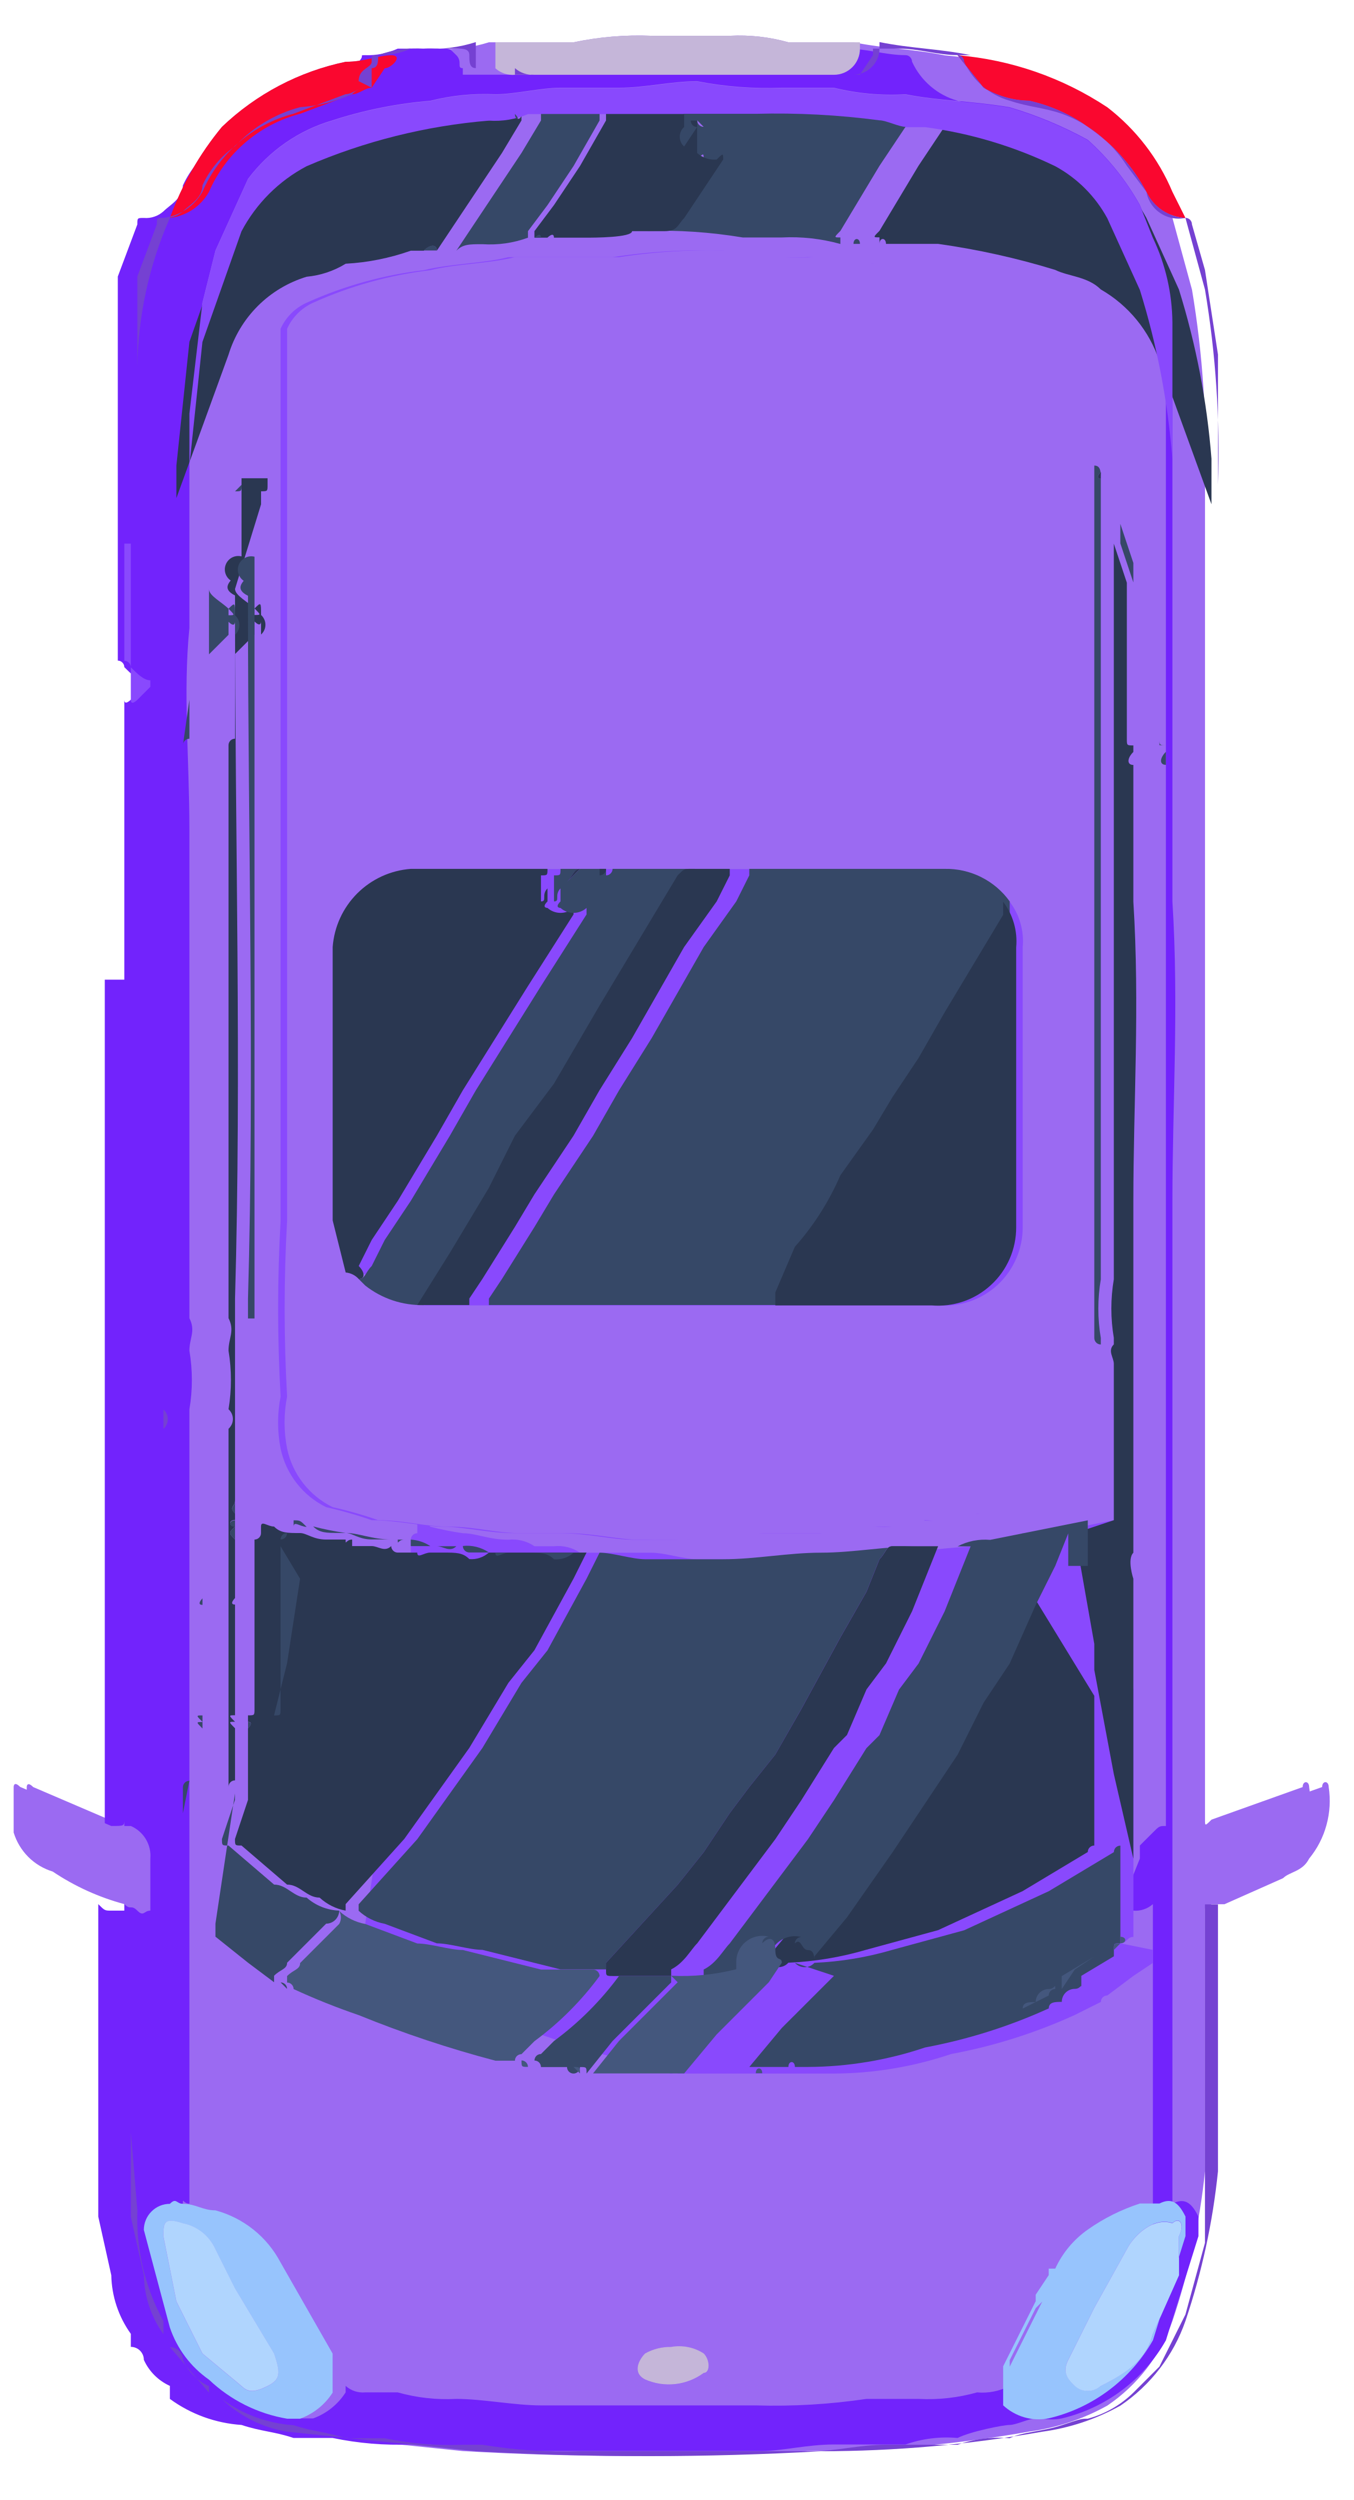 <svg width="26" height="48" viewBox="0 0 26 48" fill="none" xmlns="http://www.w3.org/2000/svg">
<path d="M4.013 45.933V46.058C4.358 46.386 4.793 46.604 5.263 46.682L8.888 47.057C11.095 47.183 13.307 47.183 15.514 47.057C16.939 47.057 18.361 46.931 19.764 46.682C20.291 46.611 20.799 46.442 21.264 46.183C21.845 45.79 22.283 45.22 22.514 44.558C22.828 43.626 23.038 42.661 23.139 41.683V36.558L24.264 36.058C24.389 35.934 24.639 35.934 24.764 35.684C24.919 35.493 25.033 35.273 25.098 35.036C25.162 34.799 25.176 34.551 25.139 34.309C25.139 34.184 25.014 34.184 25.014 34.309L23.264 34.934C23.139 35.059 23.139 35.059 23.139 34.934L23.139 9.311C23.18 8.056 23.097 6.8 22.889 5.561L22.514 4.186L22.264 3.686C21.995 3.045 21.565 2.485 21.014 2.061C20.155 1.492 19.166 1.148 18.139 1.062C17.514 0.937 17.014 0.936 16.389 0.812L15.139 0.812C14.773 0.709 14.393 0.667 14.014 0.687L12.513 0.687C12.01 0.666 11.506 0.708 11.013 0.812L9.388 0.812C9.065 0.914 8.726 0.957 8.388 0.937C8.091 0.916 7.793 0.959 7.513 1.062C7.263 1.062 7.013 1.187 6.638 1.187C5.745 1.373 4.922 1.806 4.263 2.436C3.831 2.958 3.493 3.55 3.263 4.186C2.864 5.093 2.651 6.07 2.638 7.061L2.638 34.934C2.638 35.059 2.638 35.059 2.388 35.059L0.638 34.309C0.513 34.184 0.513 34.309 0.513 34.309V35.184C0.567 35.361 0.663 35.522 0.794 35.652C0.925 35.783 1.086 35.88 1.263 35.934C1.684 36.216 2.149 36.427 2.638 36.558V42.433C2.611 43.173 2.784 43.907 3.138 44.558V45.058L3.888 45.933H4.013Z" fill="#9B6AF2"/>
<path d="M2.387 18.808V13.433C2.387 13.558 2.512 13.433 2.512 13.433L2.762 13.183V13.058C2.637 13.058 2.512 12.933 2.387 12.808C2.387 12.775 2.374 12.743 2.35 12.72C2.327 12.696 2.295 12.683 2.262 12.683L2.262 5.309L2.637 4.309C2.637 4.184 2.637 4.184 2.762 4.184C2.83 4.19 2.898 4.182 2.962 4.16C3.027 4.139 3.086 4.104 3.137 4.059C3.262 3.934 3.512 3.809 3.512 3.559C3.651 3.258 3.866 3 4.137 2.809C4.475 2.446 4.908 2.186 5.387 2.059C5.732 2.034 6.071 1.95 6.387 1.809C6.451 1.737 6.541 1.692 6.637 1.684V1.559C6.637 1.309 6.762 1.309 6.887 1.184C7.012 1.059 6.887 1.059 7.012 1.059C7.227 1.067 7.442 1.024 7.637 0.934L8.512 0.934C8.637 0.934 8.637 0.934 8.762 1.059C8.887 1.184 8.762 1.309 8.887 1.309V1.434L15.512 1.434L15.762 1.059V0.934L16.262 0.934C16.638 0.934 17.013 1.059 17.388 1.059C17.421 1.059 17.453 1.072 17.476 1.096C17.499 1.119 17.513 1.151 17.513 1.184C17.596 1.365 17.717 1.526 17.868 1.655C18.019 1.785 18.196 1.88 18.388 1.934C18.763 2.059 19.013 2.059 19.388 2.184C19.903 2.372 20.342 2.723 20.638 3.184L21.013 3.684C21.028 3.767 21.059 3.846 21.105 3.916C21.151 3.987 21.211 4.047 21.281 4.094C21.351 4.14 21.43 4.173 21.513 4.188C21.596 4.204 21.681 4.202 21.763 4.184C21.796 4.184 21.828 4.197 21.851 4.221C21.875 4.244 21.888 4.276 21.888 4.309L22.138 5.184L22.388 6.809L22.388 35.056C22.263 35.056 22.263 35.056 22.138 35.181L21.888 35.431V35.681L21.638 36.306C21.617 36.338 21.603 36.374 21.598 36.412C21.593 36.45 21.596 36.488 21.608 36.524C21.62 36.56 21.641 36.593 21.667 36.621C21.694 36.648 21.727 36.669 21.763 36.681C21.831 36.687 21.899 36.679 21.963 36.657C22.028 36.636 22.087 36.601 22.138 36.556V43.056L21.763 44.431L21.263 45.43L20.763 45.93C20.518 46.169 20.217 46.341 19.888 46.43C19.763 46.43 19.513 46.555 19.388 46.555C19.263 46.555 18.638 46.68 18.388 46.805C18.049 46.775 17.708 46.818 17.388 46.93H16.013C15.512 46.93 15.012 47.055 14.637 47.055H10.137C9.51 47.076 8.882 47.034 8.262 46.93H7.887C7.384 46.95 6.88 46.908 6.387 46.805H5.637C5.262 46.68 5.012 46.68 4.637 46.555C4.141 46.522 3.664 46.349 3.262 46.055V45.805C3.04 45.705 2.862 45.527 2.762 45.305C2.762 45.239 2.736 45.176 2.689 45.129C2.642 45.082 2.578 45.056 2.512 45.056V44.806C2.276 44.477 2.145 44.085 2.137 43.681L1.887 42.556V36.556C2.012 36.681 2.012 36.681 2.137 36.681C2.262 36.681 2.262 36.681 2.387 36.681V35.681C2.398 35.551 2.367 35.421 2.3 35.309C2.233 35.196 2.132 35.108 2.012 35.056L2.012 18.808H2.387ZM19.513 46.18C19.628 46.288 19.768 46.367 19.92 46.411C20.072 46.454 20.233 46.461 20.388 46.43C20.806 46.331 21.2 46.147 21.544 45.889C21.888 45.631 22.176 45.305 22.388 44.931L23.013 42.931V42.556C22.888 42.306 22.763 42.181 22.513 42.306L22.513 23.057C22.513 21.183 22.638 19.308 22.513 17.308L22.513 6.184C22.507 5.621 22.379 5.067 22.138 4.559L21.888 3.934C21.626 3.465 21.288 3.043 20.888 2.684C20.411 2.423 19.909 2.213 19.388 2.059C18.638 1.934 18.013 1.934 17.388 1.809C16.926 1.837 16.462 1.794 16.013 1.684H15.012C14.468 1.705 13.923 1.663 13.387 1.559C12.887 1.559 12.387 1.684 11.887 1.684L10.762 1.684C10.387 1.684 9.887 1.809 9.512 1.809C9.092 1.789 8.67 1.831 8.262 1.934C7.625 1.986 6.996 2.112 6.387 2.309C5.738 2.498 5.168 2.893 4.762 3.434L4.137 4.809L3.887 5.809L3.637 7.934L3.637 12.058C3.512 13.308 3.637 14.558 3.637 15.933V25.307C3.762 25.557 3.637 25.682 3.637 25.932C3.7 26.305 3.7 26.685 3.637 27.057L3.637 42.306C3.512 42.306 3.512 42.181 3.512 42.306C3.379 42.306 3.252 42.358 3.158 42.452C3.065 42.546 3.012 42.673 3.012 42.806L3.512 44.681C3.649 45.085 3.912 45.436 4.262 45.68C4.676 46.074 5.199 46.335 5.762 46.43H6.012C6.27 46.337 6.489 46.161 6.637 45.93V45.805C6.688 45.851 6.747 45.885 6.812 45.907C6.876 45.928 6.944 45.936 7.012 45.93H7.637C8.003 46.033 8.383 46.075 8.762 46.055C9.262 46.055 9.887 46.18 10.387 46.18H14.512C15.223 46.201 15.934 46.159 16.638 46.055H17.638C18.017 46.075 18.397 46.033 18.763 45.93C18.979 45.95 19.196 45.906 19.388 45.805V46.18H19.513Z" fill="#7223FC"/>
<path d="M9.388 0.812L11.013 0.812C11.506 0.708 12.01 0.666 12.513 0.687L14.013 0.687C14.393 0.667 14.773 0.709 15.138 0.812L16.513 0.812V0.937C16.513 1.069 16.461 1.196 16.367 1.29C16.273 1.384 16.146 1.436 16.013 1.436L9.888 1.436C9.82 1.442 9.752 1.434 9.688 1.413C9.623 1.391 9.564 1.357 9.513 1.312V0.812H9.388Z" fill="#C5B6D9"/>
<path d="M23.263 36.558C23.213 36.603 23.153 36.638 23.089 36.659C23.024 36.681 22.956 36.689 22.888 36.683C22.852 36.67 22.82 36.65 22.793 36.623C22.766 36.595 22.746 36.562 22.734 36.526C22.722 36.49 22.718 36.452 22.723 36.414C22.728 36.376 22.742 36.34 22.763 36.308L23.013 35.683V35.433L23.263 35.183C23.388 35.058 23.388 35.058 23.513 35.058V34.933C23.513 35.058 23.513 35.058 23.638 34.933L25.388 34.308C25.388 34.183 25.514 34.183 25.514 34.308C25.551 34.551 25.537 34.799 25.472 35.036C25.408 35.273 25.294 35.493 25.138 35.683C25.013 35.933 24.763 35.933 24.638 36.058L23.513 36.558H23.263Z" fill="#9B6AF2"/>
<path d="M2.512 35.056C2.632 35.108 2.733 35.196 2.8 35.308C2.868 35.42 2.898 35.551 2.887 35.681V36.681C2.762 36.681 2.762 36.806 2.637 36.681C2.512 36.556 2.512 36.681 2.387 36.556C1.898 36.425 1.433 36.213 1.012 35.931C0.835 35.877 0.674 35.781 0.543 35.65C0.413 35.519 0.316 35.358 0.262 35.181V34.306C0.262 34.306 0.262 34.181 0.387 34.306L2.137 35.056C2.387 35.056 2.387 35.056 2.387 34.931V35.056H2.512Z" fill="#9B6AF2"/>
<path d="M7.137 1.685C7.012 1.685 6.887 1.811 6.762 1.811L5.762 2.185C5.375 2.286 5.017 2.473 4.714 2.733C4.41 2.993 4.17 3.319 4.012 3.685C3.935 3.822 3.827 3.938 3.697 4.025C3.566 4.111 3.417 4.166 3.262 4.185C3.492 3.549 3.83 2.957 4.262 2.435C4.921 1.805 5.744 1.372 6.637 1.186C7.012 1.186 7.262 1.061 7.512 1.061C7.762 1.061 7.512 1.311 7.387 1.311L7.137 1.685Z" fill="#FA072F"/>
<path d="M18.388 1.061C19.416 1.147 20.404 1.491 21.264 2.06C21.814 2.484 22.245 3.044 22.514 3.685L22.764 4.185C22.605 4.178 22.451 4.127 22.319 4.039C22.187 3.951 22.081 3.829 22.014 3.685C21.746 3.183 21.36 2.754 20.889 2.435C20.55 2.196 20.168 2.026 19.763 1.935C19.455 1.931 19.153 1.845 18.888 1.685L18.388 1.061Z" fill="#FA072F"/>
<path d="M18.388 1.058L18.888 1.683C19.152 1.842 19.454 1.928 19.763 1.933C20.168 2.023 20.55 2.193 20.888 2.433C21.359 2.752 21.745 3.181 22.013 3.683C22.081 3.826 22.187 3.949 22.319 4.037C22.451 4.125 22.605 4.175 22.763 4.183L23.138 5.558C23.346 6.796 23.43 8.052 23.388 9.307V6.807L23.138 5.182L22.888 4.308C22.888 4.291 22.885 4.275 22.879 4.26C22.872 4.245 22.863 4.231 22.852 4.219C22.84 4.208 22.826 4.198 22.811 4.192C22.796 4.186 22.78 4.183 22.763 4.183C22.681 4.201 22.596 4.202 22.513 4.187C22.43 4.171 22.352 4.139 22.282 4.092C22.212 4.046 22.152 3.985 22.106 3.915C22.059 3.844 22.028 3.766 22.013 3.683L21.638 3.183C21.342 2.721 20.903 2.37 20.388 2.183C20.013 2.058 19.763 2.058 19.388 1.933C19.197 1.879 19.019 1.783 18.868 1.654C18.717 1.524 18.596 1.364 18.513 1.183C18.513 1.15 18.5 1.118 18.476 1.094C18.453 1.071 18.421 1.058 18.388 1.058C18.013 1.058 17.638 0.933 17.263 0.933L16.763 0.933V1.058L16.513 1.433L9.888 1.433V1.308C9.938 1.353 9.998 1.388 10.062 1.409C10.127 1.431 10.195 1.439 10.263 1.433L16.388 1.433C16.52 1.433 16.648 1.38 16.741 1.286C16.835 1.193 16.888 1.065 16.888 0.933V0.808C17.513 0.933 18.013 0.933 18.638 1.058H18.388Z" fill="#7541D2"/>
<path d="M23.388 36.561V41.685C23.288 42.664 23.078 43.628 22.763 44.56C22.533 45.222 22.094 45.792 21.513 46.185C21.049 46.444 20.54 46.614 20.013 46.685C18.61 46.934 17.188 47.059 15.763 47.06C13.556 47.185 11.345 47.185 9.138 47.06L5.513 46.685C5.043 46.607 4.607 46.389 4.263 46.06C4.664 46.353 5.141 46.527 5.638 46.56C6.013 46.685 6.263 46.685 6.638 46.81H7.388C7.881 46.913 8.385 46.955 8.888 46.935H9.263C9.882 47.038 10.51 47.08 11.138 47.06H15.638C16.013 47.06 16.513 46.935 17.013 46.935H18.388C18.709 46.822 19.05 46.78 19.388 46.81C19.638 46.685 20.013 46.685 20.388 46.56C20.763 46.435 20.763 46.435 20.888 46.435C21.218 46.346 21.519 46.174 21.763 45.935L22.263 45.435L22.763 44.435L23.138 43.06V36.561H23.388Z" fill="#7541D2"/>
<path d="M3.137 4.183C3.293 4.164 3.441 4.109 3.572 4.022C3.702 3.936 3.81 3.819 3.887 3.683C4.046 3.317 4.286 2.991 4.589 2.731C4.892 2.471 5.251 2.284 5.637 2.183L6.637 1.808C6.762 1.808 6.887 1.683 7.012 1.683C6.916 1.691 6.826 1.736 6.762 1.808C6.446 1.949 6.108 2.033 5.762 2.058C5.283 2.185 4.85 2.445 4.512 2.808C4.241 2.999 4.026 3.257 3.887 3.558C3.887 3.808 3.637 3.933 3.512 4.058C3.461 4.103 3.402 4.138 3.338 4.159C3.273 4.181 3.205 4.189 3.137 4.183C3.012 4.183 3.012 4.183 3.012 4.308L2.637 5.308V7.058C2.65 6.067 2.863 5.09 3.262 4.183H3.137Z" fill="#7541D2"/>
<path d="M2.387 10.437L2.387 12.686C2.42 12.686 2.452 12.7 2.476 12.723C2.499 12.746 2.512 12.778 2.512 12.811C2.637 12.936 2.762 13.061 2.887 13.061V13.186L2.637 13.436C2.637 13.436 2.512 13.561 2.512 13.436L2.512 10.437H2.387Z" fill="#8949FD"/>
<path d="M2.513 40.937L2.513 42.562L2.763 43.687C2.771 44.091 2.902 44.483 3.138 44.812L3.138 44.562C2.783 43.911 2.61 43.178 2.638 42.437L2.513 40.937Z" fill="#7541D2"/>
<path d="M7.137 1.683V1.308C7.262 1.308 7.262 1.183 7.262 1.058C7.542 0.955 7.84 0.913 8.137 0.933C8.476 0.953 8.815 0.911 9.137 0.808V1.308C9.012 1.308 9.012 1.183 9.012 1.058C9.012 0.933 8.887 0.933 8.762 0.933L7.887 0.933C7.692 1.023 7.478 1.066 7.262 1.058C7.137 1.058 7.137 1.058 7.137 1.183C7.137 1.308 6.887 1.308 6.887 1.558L7.137 1.683Z" fill="#7541D2"/>
<path d="M3.263 45.061C3.329 45.061 3.393 45.088 3.44 45.135C3.487 45.181 3.513 45.245 3.513 45.311C3.613 45.533 3.791 45.711 4.013 45.811V45.936L3.263 45.061Z" fill="#7541D2"/>
<path d="M21.514 37.309C21.639 37.309 21.639 37.185 21.764 37.185L21.764 32.435L21.389 30.935V29.185L19.514 29.56C19.297 29.541 19.081 29.584 18.889 29.685C18.264 29.685 17.639 29.81 17.014 29.81C16.388 29.81 15.763 29.935 15.138 29.935H13.388C13.138 29.935 12.763 29.81 12.513 29.81L11.638 29.81H11.388H11.138C10.992 29.711 10.814 29.666 10.638 29.685H10.263C10.117 29.586 9.939 29.541 9.763 29.56C9.388 29.56 9.138 29.435 8.888 29.435C8.677 29.406 8.469 29.364 8.263 29.31C8.138 29.185 8.138 29.185 8.013 29.185V29.435C7.997 29.435 7.98 29.439 7.965 29.445C7.95 29.451 7.936 29.46 7.925 29.472C7.913 29.483 7.904 29.497 7.898 29.512C7.891 29.527 7.888 29.544 7.888 29.56V30.31L7.638 31.935L7.388 32.935V34.435L7.013 36.935V37.185L7.638 37.684L8.138 38.059V38.184C8.546 38.373 8.963 38.539 9.388 38.684C10.243 39.032 11.12 39.324 12.013 39.559H12.388C12.388 39.684 12.388 39.684 12.513 39.684H12.763C12.763 39.718 12.777 39.749 12.8 39.773C12.823 39.796 12.855 39.809 12.888 39.809C12.921 39.809 12.953 39.796 12.977 39.773C13 39.749 13.013 39.718 13.013 39.684V39.809H15.013H15.513H15.763H16.013C16.779 39.806 17.538 39.679 18.264 39.434C19.083 39.282 19.88 39.03 20.639 38.684L21.139 38.434C21.139 38.401 21.152 38.37 21.175 38.346C21.199 38.323 21.23 38.309 21.264 38.309L21.764 37.934L22.139 37.684V37.435L21.514 37.309ZM20.389 20.061L20.389 6.937C20.384 6.713 20.325 6.493 20.216 6.297C20.107 6.101 19.952 5.935 19.764 5.812C19.514 5.687 19.264 5.687 19.014 5.562C18.278 5.336 17.526 5.169 16.763 5.062C16.388 5.062 15.888 4.937 15.513 4.937C14.969 4.963 14.423 4.921 13.888 4.812C13.178 4.788 12.466 4.829 11.763 4.937L9.763 4.937C9.263 5.062 8.638 5.062 8.138 5.187C7.36 5.279 6.601 5.49 5.888 5.812C5.666 5.912 5.488 6.09 5.388 6.312L5.388 23.436C5.325 24.56 5.325 25.686 5.388 26.811C5.324 27.141 5.324 27.48 5.388 27.81C5.439 28.052 5.544 28.279 5.696 28.474C5.847 28.669 6.041 28.826 6.263 28.935C6.559 29.002 6.851 29.085 7.138 29.185C7.638 29.185 8.138 29.31 8.513 29.31C8.888 29.31 9.388 29.435 9.888 29.435H10.763C11.263 29.435 11.763 29.56 12.138 29.56C12.932 29.581 13.726 29.539 14.513 29.435H15.763C16.129 29.333 16.509 29.291 16.888 29.31C17.145 29.328 17.402 29.286 17.639 29.185C17.977 29.216 18.318 29.173 18.639 29.06C18.87 29.071 19.102 29.032 19.318 28.946C19.533 28.86 19.728 28.728 19.889 28.56C20.088 28.26 20.216 27.918 20.264 27.56V20.061H20.389ZM12.888 45.059C12.714 45.056 12.541 45.099 12.388 45.184C12.263 45.309 12.138 45.559 12.388 45.684C12.57 45.764 12.77 45.795 12.968 45.773C13.165 45.751 13.354 45.677 13.513 45.559C13.638 45.559 13.638 45.309 13.513 45.184C13.328 45.065 13.105 45.02 12.888 45.059Z" fill="#8949FD"/>
<path d="M4.638 9.182V10.682C4.571 10.665 4.501 10.676 4.442 10.711C4.384 10.746 4.342 10.803 4.325 10.87C4.308 10.936 4.319 11.006 4.354 11.065C4.389 11.123 4.446 11.165 4.513 11.182V11.057C4.388 11.182 4.263 11.307 4.513 11.432V11.682C4.513 16.056 4.638 20.556 4.513 24.931L4.513 28.805C4.513 28.93 4.388 28.93 4.513 29.055V29.18C4.388 29.18 4.388 29.305 4.513 29.305C4.388 29.43 4.388 29.43 4.513 29.555V30.68C4.513 30.68 4.388 30.805 4.513 30.805L4.513 32.93C4.388 32.93 4.388 32.93 4.513 33.055C4.388 33.055 4.388 33.055 4.513 33.18V34.18C4.479 34.18 4.448 34.193 4.424 34.217C4.401 34.24 4.388 34.272 4.388 34.305L4.388 27.431C4.414 27.407 4.435 27.378 4.45 27.346C4.465 27.314 4.472 27.279 4.472 27.243C4.472 27.208 4.465 27.173 4.45 27.14C4.435 27.108 4.414 27.079 4.388 27.055C4.45 26.683 4.45 26.303 4.388 25.931C4.388 25.681 4.513 25.556 4.388 25.306L4.388 14.307C4.388 14.274 4.401 14.242 4.424 14.218C4.448 14.195 4.479 14.182 4.513 14.182V12.557L4.888 12.182L4.888 11.682C5.013 11.807 5.013 11.807 4.888 11.807V11.932C5.013 12.057 5.013 11.932 5.013 11.932V12.182C5.039 12.158 5.06 12.13 5.075 12.097C5.09 12.065 5.097 12.03 5.097 11.994C5.097 11.959 5.09 11.924 5.075 11.892C5.06 11.859 5.039 11.83 5.013 11.807C5.013 11.557 5.013 11.557 4.888 11.682C4.763 11.557 4.513 11.432 4.513 11.307L5.013 9.682V9.432C5.138 9.432 5.138 9.432 5.138 9.307V9.182H4.638Z" fill="#2A3751"/>
<path d="M21.388 29.185V26.185C21.388 26.06 21.263 25.935 21.388 25.81V25.685C21.325 25.313 21.325 24.933 21.388 24.56L21.388 10.437L21.638 11.187V14.186C21.638 14.311 21.638 14.311 21.763 14.311V14.436C21.638 14.561 21.638 14.686 21.763 14.686V17.311C21.888 19.311 21.763 21.186 21.763 23.061V29.81C21.638 29.935 21.763 30.31 21.763 30.31V35.684L21.388 34.059L21.013 32.06V31.56L20.638 29.435L21.388 29.185Z" fill="#2A3751"/>
<path d="M7.888 4.813C7.485 4.955 7.064 5.04 6.638 5.063C6.41 5.203 6.153 5.288 5.888 5.313C5.533 5.421 5.211 5.614 4.95 5.875C4.688 6.137 4.495 6.459 4.387 6.813L3.387 9.563L3.387 8.938L3.637 6.563L4.387 4.438C4.669 3.906 5.105 3.47 5.638 3.188C6.749 2.708 7.931 2.413 9.138 2.313C9.394 2.332 9.651 2.289 9.888 2.188C9.888 2.313 10.013 2.313 10.013 2.188V2.313L9.638 2.938L9.138 3.688L8.388 4.813C8.388 4.688 8.263 4.688 8.138 4.813H7.888Z" fill="#2A3751"/>
<path d="M17.263 4.682L17.013 4.682C17.013 4.557 16.888 4.557 16.888 4.682V4.557C16.763 4.557 16.763 4.557 16.888 4.432L17.638 3.182L18.138 2.432H18.513C19.381 2.548 20.225 2.801 21.013 3.182C21.436 3.412 21.783 3.759 22.013 4.182L22.638 5.557C22.967 6.613 23.177 7.703 23.263 8.807V9.681L22.263 6.932C22.069 6.351 21.669 5.862 21.138 5.557C20.888 5.307 20.513 5.307 20.263 5.182C19.528 4.956 18.775 4.789 18.013 4.682H17.263Z" fill="#2A3751"/>
<path d="M22.513 9.315V8.815C22.426 7.712 22.217 6.622 21.888 5.566L21.263 4.191C21.033 3.768 20.686 3.421 20.263 3.191C19.475 2.81 18.631 2.557 17.763 2.441H17.388C17.263 2.441 17.013 2.316 16.888 2.316C16.101 2.212 15.307 2.17 14.513 2.191L10.138 2.191C9.901 2.291 9.644 2.334 9.388 2.316C8.181 2.415 6.999 2.711 5.888 3.191C5.355 3.472 4.919 3.908 4.637 4.441L3.887 6.565L3.637 8.94V7.94L3.887 5.816L4.137 4.816L4.762 3.441C5.168 2.9 5.738 2.505 6.388 2.316C6.996 2.119 7.625 1.993 8.263 1.941C8.671 1.838 9.092 1.795 9.513 1.816C9.888 1.816 10.388 1.691 10.763 1.691L11.888 1.691C12.388 1.691 12.888 1.566 13.388 1.566C13.923 1.67 14.468 1.712 15.013 1.691L16.013 1.691C16.462 1.801 16.926 1.843 17.388 1.816C18.013 1.941 18.638 1.941 19.388 2.066C19.909 2.22 20.412 2.43 20.888 2.691C21.288 3.049 21.626 3.472 21.888 3.941L22.138 4.566C22.38 5.074 22.508 5.628 22.513 6.191V9.315Z" fill="#8949FD"/>
<path d="M3.512 42.31C3.762 42.31 3.887 42.435 4.137 42.435C4.403 42.507 4.652 42.633 4.867 42.805C5.082 42.977 5.259 43.192 5.387 43.435L6.387 45.185V45.935C6.239 46.166 6.02 46.341 5.762 46.435H5.512C4.949 46.34 4.427 46.079 4.012 45.685C3.662 45.441 3.399 45.09 3.262 44.685L2.762 42.81C2.762 42.678 2.815 42.551 2.909 42.457C3.002 42.363 3.13 42.31 3.262 42.31C3.387 42.185 3.387 42.31 3.512 42.31ZM3.137 42.935L3.387 44.185L3.887 45.185L4.637 45.81C4.762 45.935 4.887 45.935 5.137 45.81C5.387 45.685 5.387 45.56 5.262 45.185L4.887 44.56L4.512 43.935L4.137 43.185C4.08 43.058 3.994 42.947 3.885 42.86C3.777 42.773 3.649 42.713 3.512 42.685C3.137 42.56 3.137 42.685 3.137 42.935Z" fill="#97C4FD"/>
<path d="M20.263 43.554C20.402 43.253 20.618 42.994 20.889 42.804C21.195 42.588 21.532 42.42 21.889 42.304H22.264C22.514 42.179 22.639 42.304 22.764 42.554V42.929L22.139 44.929C21.926 45.303 21.639 45.629 21.295 45.887C20.951 46.145 20.557 46.33 20.138 46.428C19.983 46.459 19.823 46.452 19.671 46.409C19.519 46.365 19.379 46.286 19.263 46.179V45.429L19.513 44.929L19.888 44.179V44.054L20.138 43.679V43.554H20.263ZM22.514 42.679C22.139 42.554 21.764 42.929 21.639 43.179L21.014 44.304L20.513 45.304C20.388 45.554 20.513 45.679 20.638 45.804C20.707 45.865 20.796 45.899 20.889 45.899C20.981 45.899 21.07 45.865 21.139 45.804C21.639 45.554 22.014 45.304 22.139 44.804L22.639 43.679V42.929C22.764 42.679 22.639 42.554 22.514 42.679Z" fill="#97C4FD"/>
<path d="M20.014 44.186L19.639 44.936L19.389 45.436V45.311L19.889 44.311L20.014 44.186Z" fill="#9B6AF2"/>
<path d="M3.138 27.059C3.164 27.082 3.186 27.111 3.2 27.143C3.215 27.176 3.222 27.211 3.222 27.246C3.222 27.282 3.215 27.317 3.2 27.349C3.186 27.381 3.164 27.41 3.138 27.434V27.059Z" fill="#7541D2"/>
<path d="M20.388 20.061V27.56C20.341 27.918 20.212 28.26 20.013 28.56C19.853 28.728 19.658 28.86 19.442 28.946C19.227 29.032 18.995 29.071 18.763 29.06C18.443 29.173 18.102 29.216 17.763 29.185C17.526 29.286 17.269 29.328 17.013 29.31C16.634 29.291 16.254 29.333 15.888 29.435H14.638C13.851 29.539 13.057 29.581 12.263 29.56C11.888 29.56 11.388 29.435 10.888 29.435L10.013 29.435C9.513 29.435 9.138 29.31 8.638 29.31C8.138 29.31 7.763 29.185 7.263 29.185C6.976 29.085 6.684 29.002 6.388 28.935C6.166 28.826 5.972 28.669 5.82 28.474C5.669 28.279 5.563 28.052 5.513 27.81C5.448 27.48 5.448 27.141 5.513 26.811C5.45 25.686 5.45 24.56 5.513 23.436L5.513 6.312C5.613 6.09 5.791 5.912 6.013 5.812C6.726 5.49 7.485 5.279 8.263 5.187C8.763 5.062 9.388 5.062 9.888 4.937H11.888C12.591 4.829 13.302 4.788 14.013 4.812C14.547 4.921 15.093 4.963 15.638 4.937C16.013 4.937 16.513 5.062 16.888 5.062C17.65 5.169 18.403 5.336 19.138 5.562C19.388 5.687 19.638 5.687 19.888 5.812C20.076 5.935 20.232 6.101 20.34 6.297C20.449 6.493 20.509 6.713 20.513 6.937L20.513 20.061H20.388ZM14.138 16.686H8.138C7.749 16.715 7.384 16.883 7.109 17.158C6.834 17.433 6.667 17.798 6.638 18.186L6.638 23.436L6.888 24.436C6.984 24.444 7.074 24.488 7.138 24.561V24.686C7.458 24.938 7.855 25.07 8.263 25.061H9.513L18.013 25.061C18.22 25.078 18.429 25.052 18.626 24.984C18.822 24.917 19.003 24.809 19.156 24.668C19.308 24.527 19.43 24.356 19.513 24.165C19.596 23.974 19.639 23.769 19.638 23.561V18.186C19.668 17.873 19.578 17.561 19.388 17.311C19.246 17.113 19.058 16.953 18.84 16.844C18.623 16.735 18.381 16.681 18.138 16.686H14.388H14.138Z" fill="#9B6AF2"/>
<path d="M10.638 39.684H10.388C10.388 39.667 10.384 39.651 10.378 39.636C10.372 39.621 10.363 39.607 10.351 39.595C10.339 39.584 10.326 39.575 10.31 39.568C10.295 39.562 10.279 39.559 10.263 39.559C10.263 39.526 10.276 39.494 10.299 39.47C10.323 39.447 10.354 39.434 10.388 39.434L10.638 39.184C11.115 38.833 11.536 38.411 11.888 37.934C11.888 37.917 11.884 37.901 11.878 37.886C11.872 37.871 11.863 37.857 11.851 37.846C11.839 37.834 11.826 37.825 11.81 37.818C11.795 37.812 11.779 37.809 11.763 37.809H10.763L9.263 37.434C9.013 37.434 8.638 37.309 8.388 37.309L7.388 36.934C7.2 36.9 7.027 36.813 6.887 36.684V36.559L8.013 35.309L9.263 33.559L10.013 32.309L10.513 31.684L11.263 30.309L11.513 29.809C11.763 29.809 12.138 29.935 12.388 29.935H13.888C14.513 29.935 15.138 29.809 15.763 29.809C16.388 29.809 17.013 29.685 17.638 29.685H17.138C17.013 29.685 17.013 29.81 16.888 29.935L16.638 30.559L16.138 31.434L15.388 32.809L14.888 33.684L14.388 34.309L14.013 34.809L13.513 35.559L13.013 36.184L11.638 37.684V37.809C11.638 37.934 11.638 37.934 11.763 37.934H12.888V38.059L11.763 39.184L11.263 39.809C11.263 39.684 11.263 39.684 11.138 39.684C11.138 39.717 11.124 39.749 11.101 39.772C11.078 39.795 11.046 39.809 11.013 39.809C10.979 39.809 10.948 39.795 10.924 39.772C10.901 39.749 10.888 39.717 10.888 39.684H10.638Z" fill="#364867"/>
<path d="M11.263 29.807L11.013 30.307L10.262 31.682L9.763 32.307L9.012 33.557L7.762 35.306L6.637 36.556V36.681C6.45 36.647 6.277 36.56 6.137 36.431C5.887 36.431 5.762 36.181 5.512 36.181L4.637 35.431C4.512 35.431 4.512 35.431 4.512 35.306L4.762 34.556V33.182C4.762 33.182 4.887 33.057 4.762 33.057V32.932C4.887 32.932 4.887 32.932 4.887 32.807L4.887 29.557C4.92 29.557 4.952 29.544 4.976 29.52C4.999 29.497 5.012 29.465 5.012 29.432V29.307C5.012 29.182 5.137 29.307 5.262 29.307C5.387 29.432 5.512 29.432 5.762 29.432C5.887 29.432 6.012 29.557 6.262 29.557H6.637C6.637 29.682 6.637 29.557 6.762 29.557V29.682H7.137C7.262 29.682 7.387 29.807 7.512 29.682C7.512 29.715 7.526 29.747 7.549 29.77C7.572 29.794 7.604 29.807 7.637 29.807H8.012C8.012 29.932 8.137 29.807 8.262 29.807H8.512C8.762 29.807 8.887 29.807 9.012 29.932C9.08 29.938 9.148 29.93 9.213 29.908C9.277 29.887 9.337 29.852 9.387 29.807H11.263Z" fill="#2A3751"/>
<path d="M21.013 32.557V35.431C20.98 35.431 20.948 35.444 20.924 35.468C20.901 35.491 20.888 35.523 20.888 35.556L19.638 36.306L18.013 37.056L16.638 37.431C16.15 37.575 15.646 37.659 15.138 37.681C15.114 37.708 15.085 37.729 15.053 37.744C15.021 37.758 14.986 37.766 14.95 37.766C14.915 37.766 14.88 37.758 14.847 37.744C14.815 37.729 14.786 37.708 14.763 37.681V37.556L15.388 36.806L16.263 35.556L17.013 34.431L17.513 33.681L18.013 32.682L18.513 31.932L19.013 30.807L19.388 30.057L19.638 29.432V30.307" fill="#2A3751"/>
<path d="M20.513 30.063V29.438L20.263 30.063L19.888 30.813L19.388 31.938L18.888 32.688L18.388 33.688L17.888 34.438L17.137 35.563L16.262 36.813L15.637 37.562V37.688C15.637 37.562 15.637 37.438 15.512 37.438C15.387 37.438 15.387 37.188 15.262 37.312C15.262 37.279 15.276 37.248 15.299 37.224C15.322 37.201 15.354 37.188 15.387 37.188C15.312 37.168 15.234 37.166 15.158 37.183C15.082 37.199 15.011 37.233 14.95 37.281C14.889 37.33 14.841 37.392 14.808 37.462C14.776 37.533 14.76 37.61 14.762 37.688V37.812C14.354 37.916 13.933 37.958 13.512 37.938V37.812C13.762 37.688 13.887 37.438 14.012 37.312L14.762 36.313L15.512 35.313L16.012 34.563L16.637 33.563L16.887 33.313L17.263 32.438L17.638 31.938L18.138 30.938L18.638 29.688H18.388C18.579 29.587 18.797 29.544 19.013 29.563L20.888 29.188V30.063H20.513Z" fill="#364867"/>
<path d="M15.264 37.683C15.287 37.709 15.316 37.731 15.348 37.745C15.38 37.76 15.416 37.767 15.451 37.767C15.486 37.767 15.522 37.76 15.554 37.745C15.586 37.731 15.615 37.709 15.639 37.683C16.147 37.661 16.651 37.577 17.139 37.433L18.514 37.058L20.139 36.308L21.389 35.558C21.389 35.525 21.402 35.493 21.425 35.469C21.449 35.446 21.481 35.433 21.514 35.433V37.308C21.389 37.308 21.389 37.308 21.389 37.433V37.558L20.764 37.933V38.183C20.764 38.058 20.764 38.183 20.639 38.183C20.572 38.183 20.509 38.209 20.462 38.256C20.415 38.303 20.389 38.366 20.389 38.433C20.264 38.433 20.139 38.433 20.139 38.558C19.381 38.903 18.583 39.155 17.764 39.308C17.039 39.553 16.279 39.679 15.514 39.682H15.264C15.264 39.557 15.139 39.557 15.139 39.682H14.889H14.389L15.014 38.932L16.014 37.933L15.264 37.683Z" fill="#364867"/>
<path d="M17.764 29.685H18.014L17.514 30.934L17.014 31.934L16.639 32.434L16.264 33.309L16.014 33.559L15.389 34.559L14.888 35.309L14.138 36.309L13.388 37.309C13.263 37.434 13.138 37.684 12.888 37.809V37.934H11.763C11.638 37.934 11.638 37.934 11.638 37.809V37.684L13.013 36.184L13.513 35.559L14.013 34.809L14.388 34.309L14.888 33.684L15.389 32.809L16.139 31.434L16.639 30.559L16.889 29.935C17.014 29.81 17.014 29.685 17.139 29.685H17.639H17.764Z" fill="#2A3751"/>
<path d="M6.513 36.687C6.652 36.816 6.826 36.903 7.013 36.937L8.013 37.312C8.263 37.312 8.638 37.437 8.888 37.437L10.388 37.812H11.388C11.421 37.812 11.453 37.825 11.476 37.849C11.5 37.872 11.513 37.904 11.513 37.937C11.162 38.414 10.74 38.836 10.263 39.187L10.013 39.437C9.996 39.437 9.98 39.44 9.965 39.446C9.95 39.453 9.936 39.462 9.924 39.473C9.913 39.485 9.904 39.499 9.897 39.514C9.891 39.529 9.888 39.545 9.888 39.562H9.513C8.62 39.327 7.743 39.035 6.888 38.687C6.463 38.542 6.045 38.375 5.638 38.187C5.638 38.17 5.634 38.154 5.628 38.139C5.622 38.124 5.613 38.11 5.601 38.099C5.589 38.087 5.576 38.078 5.561 38.071C5.545 38.065 5.529 38.062 5.513 38.062V37.937C5.638 37.812 5.763 37.812 5.763 37.687L6.513 36.937C6.535 36.899 6.546 36.856 6.546 36.812C6.546 36.768 6.535 36.725 6.513 36.687Z" fill="#44577D"/>
<path d="M13.137 2.185H14.512C15.306 2.164 16.1 2.206 16.888 2.31C17.013 2.31 17.263 2.435 17.388 2.435L16.888 3.184L16.137 4.434C16.012 4.559 16.012 4.559 16.137 4.559V4.684C15.772 4.582 15.392 4.54 15.012 4.559H14.262C13.643 4.456 13.015 4.414 12.387 4.434C12.637 4.434 12.637 4.309 12.762 4.184L13.012 3.809L13.512 3.06C13.512 2.935 13.512 2.935 13.387 3.06C13.32 3.065 13.252 3.057 13.187 3.036C13.123 3.014 13.063 2.98 13.012 2.935V2.435L12.762 2.81C12.736 2.786 12.714 2.757 12.7 2.725C12.685 2.693 12.678 2.658 12.678 2.622C12.678 2.587 12.685 2.552 12.7 2.519C12.714 2.487 12.736 2.458 12.762 2.435L13.137 2.185ZM13.387 2.31C13.387 2.343 13.401 2.375 13.424 2.398C13.447 2.421 13.479 2.435 13.512 2.435L13.387 2.31Z" fill="#364867"/>
<path d="M12.888 37.931C13.309 37.952 13.73 37.91 14.138 37.806V37.681C14.136 37.603 14.151 37.526 14.184 37.456C14.216 37.385 14.265 37.323 14.326 37.275C14.386 37.226 14.457 37.193 14.533 37.176C14.609 37.16 14.688 37.162 14.763 37.181C14.73 37.181 14.698 37.194 14.675 37.218C14.651 37.241 14.638 37.273 14.638 37.306C14.763 37.181 14.888 37.181 14.888 37.431C14.888 37.681 15.013 37.556 15.013 37.681L14.763 38.056L13.763 39.056L13.138 39.806H11.388L11.888 39.181L13.013 38.056L12.888 37.931Z" fill="#44577D"/>
<path d="M13.137 2.188V2.438C13.111 2.462 13.089 2.491 13.075 2.523C13.06 2.555 13.053 2.59 13.053 2.626C13.053 2.661 13.06 2.696 13.075 2.729C13.089 2.761 13.111 2.79 13.137 2.813L13.387 2.438V2.938C13.438 2.984 13.498 3.018 13.562 3.04C13.627 3.061 13.695 3.069 13.762 3.063C13.887 2.938 13.887 2.938 13.887 3.063L13.387 3.813L13.137 4.188C13.012 4.313 13.012 4.438 12.762 4.438H12.137C12.137 4.563 11.387 4.563 11.262 4.563H10.637C10.637 4.438 10.512 4.563 10.512 4.563H10.262V4.438L10.637 3.938L11.137 3.188L11.637 2.313V2.188L13.137 2.188Z" fill="#2A3751"/>
<path d="M11.513 2.188V2.313L11.013 3.188L10.513 3.938L10.138 4.438V4.563C9.859 4.666 9.561 4.708 9.263 4.688C9.013 4.688 8.888 4.688 8.763 4.813L9.513 3.688L10.013 2.938L10.388 2.313V2.188L11.763 2.188H11.513Z" fill="#364867"/>
<path d="M6.513 36.681C6.513 36.747 6.486 36.811 6.439 36.858C6.392 36.905 6.329 36.931 6.263 36.931L5.513 37.681C5.513 37.806 5.388 37.806 5.263 37.931V38.056L4.763 37.681L4.137 37.181V36.931L4.512 34.431V34.556L4.262 35.306C4.262 35.431 4.262 35.431 4.387 35.431L5.263 36.181C5.513 36.181 5.638 36.431 5.888 36.431C6.061 36.584 6.282 36.672 6.513 36.681Z" fill="#364867"/>
<path d="M21.138 9.188L21.138 24.562C21.075 24.934 21.075 25.315 21.138 25.687V25.812C21.105 25.812 21.073 25.799 21.05 25.776C21.026 25.752 21.013 25.72 21.013 25.687L21.013 8.938C21.138 8.938 21.138 9.063 21.138 9.188ZM21.138 9.188V9.064C21.013 9.188 21.138 9.188 21.138 9.188Z" fill="#364867"/>
<path d="M12.888 45.057C13.104 45.018 13.328 45.063 13.513 45.182C13.638 45.307 13.638 45.557 13.513 45.557C13.353 45.675 13.165 45.749 12.967 45.771C12.77 45.793 12.57 45.762 12.388 45.682C12.138 45.557 12.263 45.307 12.388 45.182C12.541 45.097 12.713 45.054 12.888 45.057Z" fill="#C5B6D9"/>
<path d="M4.762 25.312V24.937C4.887 20.562 4.762 16.062 4.762 11.688V11.438C4.512 11.313 4.637 11.188 4.762 11.063V11.188C4.696 11.171 4.639 11.129 4.604 11.07C4.569 11.012 4.558 10.942 4.575 10.875C4.591 10.809 4.634 10.752 4.692 10.717C4.751 10.682 4.821 10.671 4.887 10.688L4.887 25.312H4.762Z" fill="#364867"/>
<path d="M4.013 11.312C4.013 11.437 4.263 11.562 4.388 11.687C4.513 11.562 4.513 11.562 4.513 11.812C4.539 11.835 4.561 11.864 4.575 11.896C4.59 11.929 4.597 11.964 4.597 11.999C4.597 12.035 4.59 12.07 4.575 12.102C4.561 12.134 4.539 12.163 4.513 12.187V11.937C4.513 11.937 4.513 12.062 4.388 11.937V11.812C4.513 11.812 4.513 11.812 4.388 11.687V12.187L4.013 12.562V11.312Z" fill="#364867"/>
<path d="M5.387 29.685L5.387 32.809C5.387 32.934 5.387 32.934 5.262 32.934L5.512 31.934L5.762 30.309L5.387 29.685Z" fill="#364867"/>
<path d="M3.888 32.811L3.888 30.811C3.763 30.811 3.888 30.686 3.888 30.686V31.686L3.888 32.811Z" fill="#364867"/>
<path d="M6.513 29.43C6.263 29.43 6.138 29.43 6.013 29.305C6.219 29.359 6.427 29.401 6.638 29.43C6.888 29.43 7.138 29.555 7.513 29.555H7.138C6.888 29.555 6.763 29.43 6.638 29.43H6.513Z" fill="#364867"/>
<path d="M22.388 14.306C22.264 14.306 22.264 14.306 22.264 14.181V14.306H22.388Z" fill="#364867"/>
<path d="M21.514 37.308V37.183C21.639 37.183 21.639 37.308 21.514 37.308Z" fill="#44577D"/>
<path d="M21.763 11.307V11.182L21.513 10.432V10.057L21.763 10.807V11.307Z" fill="#364867"/>
<path d="M20.388 38.187V37.938L21.013 37.562L20.638 37.812L20.388 38.187Z" fill="#44577D"/>
<path d="M3.637 13.432V14.182C3.604 14.182 3.572 14.195 3.549 14.219C3.526 14.242 3.512 14.274 3.512 14.307L3.637 13.432Z" fill="#364867"/>
<path d="M11.013 29.811C10.963 29.856 10.903 29.89 10.839 29.912C10.774 29.933 10.706 29.942 10.638 29.936C10.513 29.811 10.388 29.811 10.138 29.811H11.013Z" fill="#364867"/>
<path d="M19.638 38.561C19.638 38.436 19.763 38.436 19.888 38.436C19.888 38.37 19.914 38.306 19.961 38.26C20.008 38.213 20.072 38.186 20.138 38.186C20.263 38.186 20.263 38.061 20.263 38.186C20.23 38.186 20.198 38.2 20.174 38.223C20.151 38.246 20.138 38.278 20.138 38.311L19.638 38.561Z" fill="#44577D"/>
<path d="M9.388 29.805H9.013C8.996 29.805 8.98 29.801 8.965 29.795C8.95 29.789 8.936 29.78 8.924 29.768C8.913 29.756 8.904 29.743 8.897 29.728C8.891 29.712 8.888 29.696 8.888 29.68C9.064 29.661 9.241 29.705 9.388 29.805Z" fill="#364867"/>
<path d="M3.512 34.812V34.312C3.512 34.279 3.526 34.248 3.549 34.224C3.572 34.201 3.604 34.188 3.637 34.188L3.512 34.812Z" fill="#364867"/>
<path d="M4.513 29.059C4.388 28.934 4.513 28.934 4.513 28.809V29.059Z" fill="#364867"/>
<path d="M5.888 29.313C5.763 29.313 5.638 29.188 5.638 29.313V29.188C5.763 29.188 5.763 29.188 5.888 29.313Z" fill="#364867"/>
<path d="M8.263 29.683H7.888V29.558C8.022 29.566 8.152 29.609 8.263 29.683Z" fill="#364867"/>
<path d="M8.763 29.685C8.638 29.81 8.513 29.685 8.388 29.685H8.763Z" fill="#364867"/>
<path d="M9.762 29.811C9.637 29.811 9.512 29.936 9.512 29.811H9.762Z" fill="#364867"/>
<path d="M22.388 14.684C22.263 14.684 22.263 14.559 22.388 14.434V14.684Z" fill="#364867"/>
<path d="M4.763 33.06C4.887 33.06 4.763 33.184 4.763 33.184V33.06Z" fill="#364867"/>
<path d="M8.137 4.809C8.262 4.684 8.387 4.684 8.387 4.809H8.137Z" fill="#364867"/>
<path d="M5.388 38.059C5.421 38.059 5.452 38.072 5.476 38.095C5.499 38.118 5.512 38.15 5.512 38.183L5.388 38.059Z" fill="#364867"/>
<path d="M21.39 37.434C21.39 37.31 21.39 37.31 21.514 37.31L21.39 37.434Z" fill="#44577D"/>
<path d="M10.264 4.563C10.264 4.563 10.388 4.439 10.388 4.563L10.264 4.563Z" fill="#364867"/>
<path d="M16.389 4.682C16.389 4.558 16.513 4.558 16.513 4.682H16.389Z" fill="#364867"/>
<path d="M11.013 39.683C11.137 39.683 11.137 39.683 11.137 39.807L11.013 39.683Z" fill="#44577D"/>
<path d="M5.512 29.432C5.512 29.465 5.499 29.497 5.476 29.52C5.452 29.543 5.421 29.556 5.388 29.556C5.388 29.523 5.401 29.492 5.424 29.468C5.447 29.445 5.479 29.432 5.512 29.432Z" fill="#364867"/>
<path d="M4.513 29.555C4.388 29.43 4.388 29.43 4.513 29.305V29.555Z" fill="#364867"/>
<path d="M10.014 39.557C10.047 39.557 10.078 39.57 10.101 39.593C10.125 39.616 10.138 39.648 10.138 39.681C10.014 39.681 10.014 39.681 10.014 39.557Z" fill="#44577D"/>
<path d="M7.762 29.558C7.638 29.558 7.638 29.682 7.638 29.558H7.762Z" fill="#364867"/>
<path d="M4.638 9.308C4.638 9.433 4.638 9.433 4.513 9.433L4.638 9.308Z" fill="#364867"/>
<path d="M4.513 29.313C4.388 29.313 4.388 29.188 4.513 29.188V29.313Z" fill="#364867"/>
<path d="M3.888 33.057C3.763 32.933 3.763 32.933 3.888 32.933V33.057Z" fill="#364867"/>
<path d="M3.888 33.184C3.763 33.059 3.763 33.06 3.888 33.06V33.184Z" fill="#364867"/>
<path d="M14.513 39.803C14.513 39.679 14.637 39.679 14.637 39.803H14.513Z" fill="#44577D"/>
<path d="M4.887 8.932C4.763 8.808 4.763 8.808 4.887 8.932Z" fill="#7541D2"/>
<path d="M9.887 2.188C9.887 2.313 10.012 2.313 9.887 2.188Z" fill="#364867"/>
<path d="M3.138 42.933C3.138 42.683 3.138 42.558 3.513 42.683C3.649 42.71 3.777 42.77 3.886 42.857C3.995 42.944 4.081 43.056 4.138 43.183L4.513 43.933L4.888 44.558L5.263 45.183C5.388 45.558 5.388 45.683 5.138 45.807C4.888 45.932 4.763 45.932 4.638 45.807L3.888 45.183L3.388 44.183L3.138 42.933Z" fill="#B0D5FE"/>
<path d="M22.513 42.683C22.638 42.558 22.763 42.683 22.638 42.933V43.683L22.138 44.808C22.013 45.308 21.638 45.558 21.138 45.807C21.069 45.869 20.98 45.903 20.888 45.903C20.796 45.903 20.707 45.869 20.638 45.807C20.513 45.683 20.388 45.558 20.513 45.308L21.013 44.308L21.638 43.183C21.763 42.933 22.138 42.558 22.513 42.683Z" fill="#B0D5FE"/>
<path d="M14.888 25.055H9.388V24.931L9.638 24.555L10.263 23.556L10.638 22.931L11.388 21.806L11.888 20.931L12.513 19.931L13.513 18.181L14.138 17.306L14.388 16.806V16.681H18.139C18.382 16.676 18.623 16.73 18.841 16.839C19.059 16.948 19.247 17.108 19.389 17.306V17.556L18.639 18.806L18.264 19.431L17.764 20.306L17.264 21.056L16.888 21.681L16.263 22.556C16.047 23.058 15.752 23.522 15.388 23.931L15.013 24.805V25.055H14.888Z" fill="#364867"/>
<path d="M6.888 24.555C6.824 24.483 6.734 24.438 6.638 24.43L6.388 23.43L6.388 18.181C6.417 17.793 6.584 17.428 6.86 17.152C7.135 16.877 7.5 16.71 7.888 16.681H10.513C10.513 16.806 10.513 16.806 10.388 16.806V17.306C10.513 17.306 10.388 17.181 10.513 17.056V17.306C10.388 17.431 10.513 17.431 10.513 17.431C10.582 17.492 10.671 17.526 10.763 17.526C10.855 17.526 10.945 17.492 11.013 17.431V17.556L10.138 18.931L9.513 19.931L8.888 20.931L8.388 21.805L7.638 23.055L7.138 23.805L6.888 24.305C7.013 24.43 7.013 24.555 6.888 24.555Z" fill="#2A3751"/>
<path d="M14.888 25.062V24.812L15.263 23.937C15.626 23.529 15.921 23.064 16.138 22.562L16.763 21.687L17.138 21.062L17.638 20.312L18.138 19.438L18.513 18.813L19.263 17.563V17.313C19.453 17.563 19.542 17.875 19.513 18.188V23.562C19.514 23.77 19.471 23.976 19.388 24.167C19.305 24.357 19.183 24.529 19.03 24.669C18.877 24.811 18.697 24.918 18.5 24.986C18.303 25.053 18.095 25.079 17.888 25.062H15.013H14.888Z" fill="#2A3751"/>
<path d="M6.888 24.555C7.013 24.555 7.013 24.43 7.138 24.305L7.388 23.805L7.888 23.055L8.638 21.805L9.138 20.931L9.763 19.931L10.388 18.931L11.263 17.556V17.431C11.194 17.492 11.105 17.526 11.013 17.526C10.92 17.526 10.831 17.492 10.763 17.431C10.763 17.431 10.638 17.431 10.763 17.306V17.056C10.638 17.181 10.763 17.306 10.638 17.306V16.806C10.763 16.806 10.763 16.806 10.763 16.681H8.138H14.138H13.388C13.263 16.681 13.263 16.681 13.138 16.806L12.763 17.431L11.638 19.306L10.763 20.805L10.013 21.805L9.513 22.805L8.763 24.055L8.138 25.055C7.73 25.065 7.332 24.932 7.013 24.68L6.888 24.555ZM11.638 16.681V16.806C11.671 16.806 11.703 16.793 11.726 16.769C11.749 16.746 11.763 16.714 11.763 16.681H11.638ZM10.888 16.931L11.138 16.681C11.013 16.681 11.013 16.806 10.888 16.931Z" fill="#364867"/>
<path d="M8.012 25.055L8.637 24.055L9.387 22.805L9.887 21.805L10.637 20.805L11.512 19.306L12.637 17.431L13.012 16.806C13.137 16.681 13.137 16.681 13.262 16.681H14.013V16.806L13.762 17.306L13.137 18.181L12.137 19.931L11.512 20.931L11.012 21.805L10.262 22.93L9.887 23.555L9.262 24.555L9.012 24.93V25.055H8.012Z" fill="#2A3751"/>
<path d="M13.388 2.315V2.439C13.355 2.439 13.323 2.426 13.3 2.403C13.277 2.38 13.263 2.348 13.263 2.315H13.388Z" fill="#2A3751"/>
<path d="M21.138 9.189C21.138 9.189 21.014 9.189 21.138 9.065V9.189Z" fill="#2A3751"/>
<path d="M11.638 16.681C11.638 16.697 11.635 16.713 11.629 16.729C11.623 16.744 11.613 16.757 11.602 16.769C11.59 16.78 11.576 16.79 11.561 16.796C11.546 16.802 11.53 16.805 11.514 16.805V16.681H11.638Z" fill="#2A3751"/>
<path d="M10.887 16.931C11.012 16.806 11.012 16.681 11.137 16.681L10.887 16.931Z" fill="#2A3751"/>
</svg>
